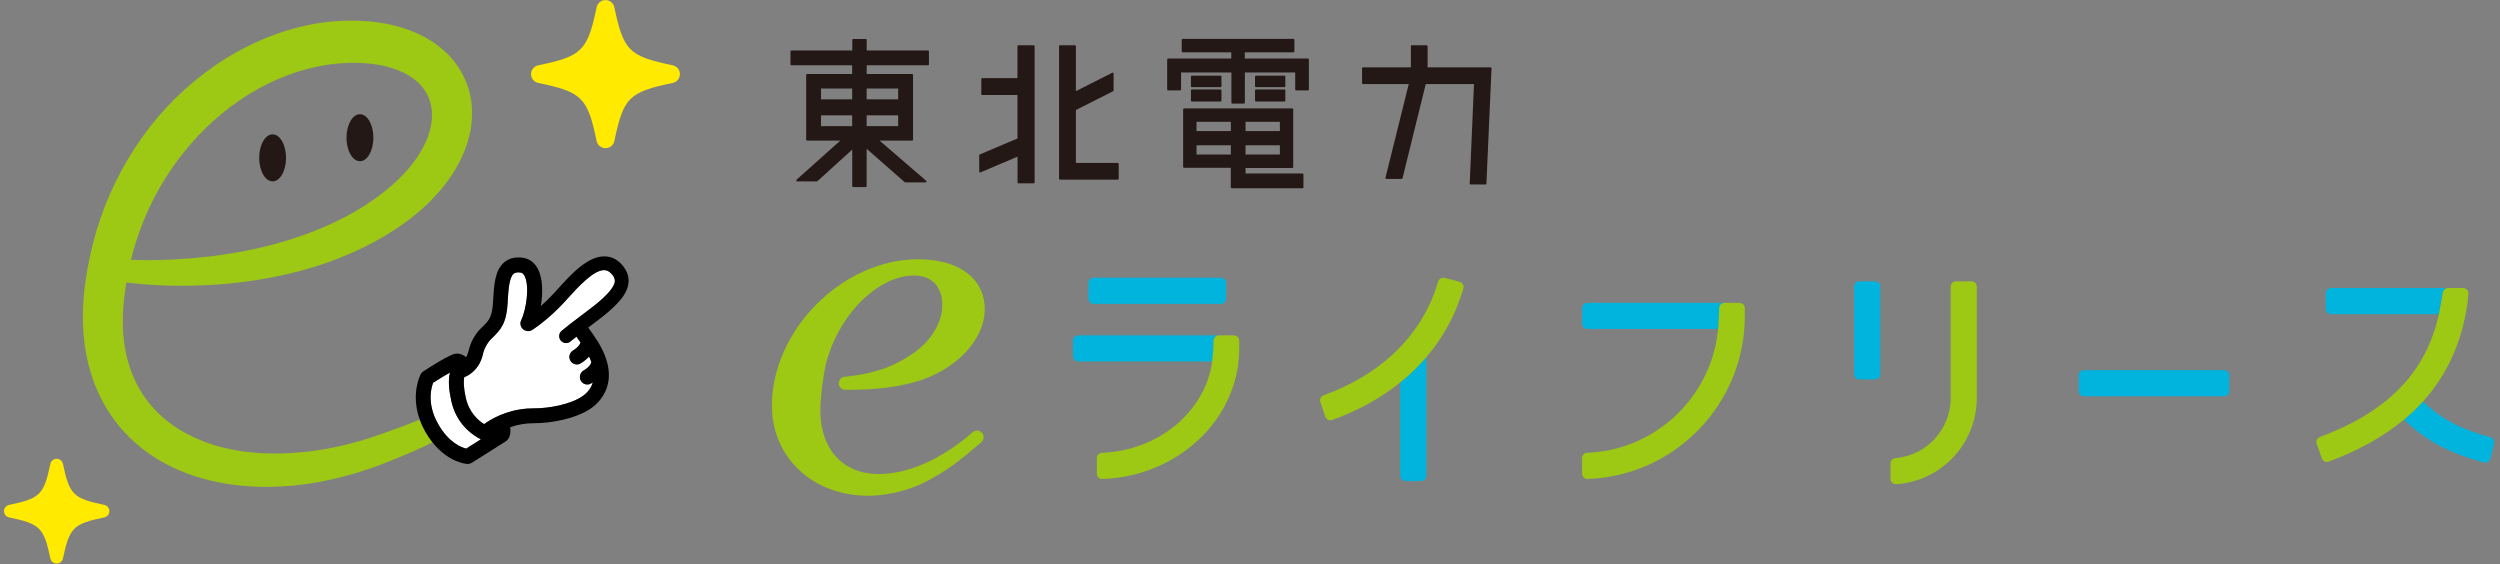 <svg width="319" height="72" viewBox="0 0 319 72" fill="none" xmlns="http://www.w3.org/2000/svg">
<rect x="0" y="0" width="319" height="72" fill="#808080" stroke="none"/>
<g clip-path="url(#clip0_22_141)">
<path d="M100.963 8.329H108.735V9.441H102.981C102.951 9.441 102.922 9.454 102.901 9.475C102.879 9.496 102.867 9.525 102.867 9.555V17.827C102.867 17.889 102.92 17.942 102.981 17.942H107.219L101.633 22.938C101.633 22.938 101.58 23.026 101.598 23.07C101.615 23.115 101.659 23.15 101.712 23.15H104.215C104.215 23.15 104.277 23.141 104.294 23.123L108.744 19.089V23.759C108.744 23.821 108.797 23.873 108.858 23.873H110.471C110.501 23.873 110.53 23.861 110.551 23.839C110.572 23.818 110.585 23.789 110.585 23.759V18.983L115.44 23.247C115.44 23.247 115.493 23.273 115.52 23.273H118.093C118.145 23.273 118.19 23.247 118.207 23.193C118.224 23.141 118.207 23.097 118.173 23.061L112.233 17.942H116.393C116.423 17.941 116.452 17.929 116.473 17.907C116.494 17.886 116.506 17.857 116.507 17.827V9.555C116.506 9.525 116.494 9.496 116.473 9.475C116.452 9.454 116.423 9.441 116.393 9.441H110.594V8.329H118.419C118.449 8.328 118.478 8.316 118.5 8.295C118.521 8.273 118.533 8.244 118.534 8.214V6.555C118.533 6.524 118.521 6.495 118.5 6.474C118.478 6.452 118.449 6.44 118.419 6.44H110.594V5.089C110.594 5.059 110.581 5.03 110.56 5.008C110.539 4.987 110.51 4.975 110.48 4.974H108.868C108.837 4.974 108.808 4.987 108.787 5.008C108.766 5.03 108.753 5.059 108.753 5.089V6.44H100.981C100.951 6.44 100.922 6.452 100.9 6.474C100.879 6.495 100.867 6.524 100.866 6.555V8.214C100.866 8.276 100.919 8.329 100.981 8.329H100.963ZM108.735 16.096H104.761V14.72H108.735V16.096ZM108.735 12.672H104.761V11.295H108.735V12.672ZM110.586 11.295H114.604V12.672H110.585V11.295H110.586ZM110.586 14.72H114.604V16.096H110.585V14.72H110.586Z" fill="#231815"/>
<path fill-rule="evenodd" clip-rule="evenodd" d="M142.624 20.793H137.284V14.04L142.033 11.639C142.033 11.639 142.095 11.577 142.095 11.533V9.388C142.095 9.388 142.078 9.309 142.043 9.282C142.007 9.265 141.963 9.256 141.928 9.282L137.285 11.63V5.891C137.284 5.861 137.272 5.832 137.25 5.81C137.229 5.789 137.2 5.777 137.17 5.776H135.249C135.219 5.777 135.19 5.789 135.168 5.81C135.147 5.832 135.134 5.861 135.134 5.891V22.814C135.134 22.875 135.187 22.928 135.249 22.928H142.632C142.662 22.927 142.691 22.915 142.713 22.894C142.734 22.873 142.746 22.844 142.747 22.814V20.907C142.747 20.876 142.734 20.847 142.713 20.826C142.692 20.804 142.663 20.792 142.632 20.792L142.624 20.793ZM131.891 5.777H129.944C129.914 5.778 129.885 5.79 129.864 5.812C129.843 5.833 129.83 5.862 129.83 5.892V9.97H125.327C125.297 9.971 125.268 9.983 125.247 10.004C125.225 10.026 125.213 10.055 125.213 10.085V12.009C125.213 12.071 125.266 12.124 125.327 12.124H129.83V17.668L125.019 19.706C124.998 19.715 124.98 19.73 124.968 19.749C124.955 19.768 124.948 19.79 124.949 19.813V21.887C124.949 21.887 124.966 21.967 125.001 21.985C125.017 21.997 125.037 22.004 125.057 22.005C125.077 22.007 125.098 22.003 125.116 21.993L129.839 19.989V23.282C129.839 23.343 129.892 23.396 129.953 23.396H131.9C131.93 23.396 131.959 23.384 131.981 23.362C132.002 23.341 132.014 23.312 132.015 23.282V5.892C132.014 5.862 132.002 5.833 131.981 5.811C131.959 5.79 131.93 5.778 131.9 5.777H131.891Z" fill="#231815"/>
<path d="M163.898 9.652H160.253C160.191 9.652 160.141 9.702 160.141 9.764V11.007C160.141 11.068 160.191 11.118 160.253 11.118H163.898C163.96 11.118 164.009 11.068 164.009 11.007V9.764C164.009 9.702 163.96 9.652 163.898 9.652Z" fill="#231815"/>
<path d="M157.181 24.023H166.203C166.233 24.023 166.262 24.011 166.283 23.989C166.305 23.968 166.317 23.939 166.318 23.909V22.249C166.317 22.219 166.305 22.19 166.283 22.169C166.262 22.147 166.233 22.135 166.203 22.135H158.934V21.437H164.899C164.929 21.437 164.958 21.424 164.98 21.403C165.001 21.381 165.014 21.353 165.014 21.322V13.942C165.013 13.912 165.001 13.883 164.98 13.862C164.958 13.841 164.929 13.829 164.899 13.828H151.083C151.053 13.829 151.024 13.841 151.002 13.862C150.981 13.884 150.968 13.913 150.968 13.943V21.296C150.968 21.357 151.021 21.41 151.083 21.41H157.049V23.891C157.049 23.953 157.101 24.006 157.163 24.006L157.18 24.023H157.181ZM158.933 15.541H163.313V16.724H158.933V15.541ZM158.933 18.532H163.313V19.715H158.933V18.532ZM152.678 15.541H157.057V16.724H152.677V15.541H152.678ZM152.678 19.715V18.532H157.057V19.715H152.677H152.678Z" fill="#231815"/>
<path d="M163.898 11.418H160.253C160.191 11.418 160.141 11.468 160.141 11.529V12.842C160.141 12.904 160.191 12.954 160.253 12.954H163.898C163.96 12.954 164.009 12.904 164.009 12.842V11.529C164.009 11.468 163.96 11.418 163.898 11.418Z" fill="#231815"/>
<path fill-rule="evenodd" clip-rule="evenodd" d="M149.074 11.533H150.589C150.619 11.532 150.648 11.52 150.67 11.499C150.691 11.477 150.704 11.448 150.704 11.418V9.247H157.127V13.104C157.127 13.166 157.181 13.219 157.242 13.219H158.731C158.761 13.218 158.79 13.206 158.812 13.185C158.833 13.163 158.846 13.134 158.846 13.104V9.247H165.269V11.418C165.269 11.48 165.322 11.533 165.383 11.533H166.9C166.93 11.532 166.959 11.52 166.98 11.498C167.001 11.477 167.013 11.448 167.014 11.418V7.587C167.013 7.557 167.001 7.528 166.98 7.507C166.958 7.485 166.93 7.473 166.9 7.473H158.837V6.677H165.049C165.079 6.676 165.108 6.664 165.129 6.643C165.151 6.621 165.163 6.592 165.163 6.562V5.071C165.163 5.041 165.151 5.012 165.129 4.99C165.108 4.969 165.079 4.957 165.049 4.956H150.898C150.867 4.956 150.838 4.969 150.817 4.99C150.796 5.012 150.783 5.041 150.783 5.071V6.562C150.783 6.624 150.836 6.677 150.898 6.677H157.11V7.472H149.047C149.017 7.472 148.988 7.485 148.967 7.506C148.946 7.528 148.934 7.556 148.933 7.587V11.418C148.933 11.479 148.985 11.532 149.047 11.532L149.074 11.533Z" fill="#231815"/>
<path d="M155.747 11.418H152.075C152.014 11.418 151.964 11.468 151.964 11.529V12.842C151.964 12.904 152.014 12.954 152.075 12.954H155.747C155.809 12.954 155.859 12.904 155.859 12.842V11.529C155.859 11.468 155.809 11.418 155.747 11.418Z" fill="#231815"/>
<path d="M155.747 9.652H152.075C152.014 9.652 151.964 9.702 151.964 9.764V11.007C151.964 11.068 152.014 11.118 152.075 11.118H155.747C155.809 11.118 155.859 11.068 155.859 11.007V9.764C155.859 9.702 155.809 9.652 155.747 9.652Z" fill="#231815"/>
<path fill-rule="evenodd" clip-rule="evenodd" d="M187.527 23.415C187.527 23.415 187.535 23.476 187.562 23.503C187.589 23.529 187.615 23.538 187.65 23.538H189.553C189.583 23.538 189.612 23.525 189.634 23.504C189.655 23.482 189.668 23.453 189.668 23.423L190.319 8.717C190.319 8.717 190.311 8.655 190.285 8.629C190.274 8.617 190.26 8.608 190.245 8.602C190.23 8.595 190.213 8.593 190.197 8.594H182.161V5.892C182.161 5.862 182.148 5.833 182.127 5.811C182.106 5.79 182.077 5.778 182.046 5.777H180.143C180.113 5.778 180.084 5.79 180.063 5.811C180.041 5.833 180.029 5.862 180.029 5.892V8.594H173.913C173.883 8.594 173.854 8.607 173.833 8.628C173.811 8.65 173.799 8.678 173.799 8.709V10.615C173.799 10.677 173.852 10.73 173.913 10.73H179.755L176.786 22.682C176.786 22.682 176.786 22.752 176.803 22.788C176.83 22.814 176.856 22.832 176.9 22.832H178.847C178.901 22.832 178.954 22.797 178.962 22.743L181.923 10.73H188.082L187.535 23.406L187.527 23.415Z" fill="#231815"/>
<path fill-rule="evenodd" clip-rule="evenodd" d="M104.858 49.755C104.735 50.832 104.673 51.777 104.673 52.341C104.673 57.329 107.572 60.489 112.11 60.489C115.265 60.489 119.547 59.13 124.11 55.149C124.264 55.015 124.46 54.941 124.664 54.939C124.868 54.937 125.065 55.009 125.221 55.14C125.315 55.22 125.39 55.32 125.441 55.433C125.492 55.545 125.518 55.667 125.518 55.791C125.517 55.914 125.489 56.036 125.436 56.148C125.384 56.26 125.307 56.358 125.213 56.438C122.93 58.326 120.947 60.171 117.406 61.813C115.458 62.713 112.806 63.261 110.789 63.261C103.73 63.261 98.496 58.397 98.496 51.767C98.496 42.111 107.51 33.081 117.15 33.081C122.384 33.081 125.653 35.543 125.653 39.453C125.653 43.364 121.935 47.345 116.578 48.793C114.18 49.419 111.784 49.737 108.383 49.737H107.845C107.734 49.737 107.623 49.714 107.521 49.67C107.419 49.626 107.326 49.561 107.25 49.48C107.173 49.399 107.114 49.304 107.075 49.199C107.037 49.094 107.02 48.983 107.026 48.872C107.034 48.675 107.112 48.488 107.246 48.344C107.38 48.2 107.561 48.108 107.757 48.087C112.057 47.619 114.233 46.621 116.454 45.129C118.789 43.55 120.234 41.149 120.234 38.941C120.234 36.603 118.913 35.155 116.639 35.155C111.66 35.155 106.303 40.963 105.167 47.53L104.849 49.737L104.858 49.755Z" fill="#9DC814"/>
<path d="M155.797 35.437H139.547C139.183 35.437 138.887 35.732 138.887 36.097V38.114C138.887 38.478 139.183 38.774 139.547 38.774H155.797C156.162 38.774 156.457 38.478 156.457 38.114V36.097C156.457 35.732 156.162 35.437 155.797 35.437Z" fill="#00B4DE"/>
<path fill-rule="evenodd" clip-rule="evenodd" d="M178.672 48.801V60.701C178.672 61.081 178.98 61.381 179.35 61.381H181.324C181.703 61.381 182.003 61.072 182.003 60.701V45.728C182.003 45.685 181.985 45.641 181.976 45.605C180.974 46.769 179.868 47.838 178.672 48.8V48.801Z" fill="#00B4DE"/>
<path fill-rule="evenodd" clip-rule="evenodd" d="M186.232 35.949L184.329 35.455C184.157 35.413 183.976 35.439 183.823 35.528C183.669 35.616 183.557 35.761 183.509 35.931C181.562 42.605 176.407 47.725 168.899 50.434C168.731 50.493 168.592 50.616 168.513 50.776C168.434 50.937 168.421 51.122 168.477 51.291L169.103 53.163C169.161 53.335 169.286 53.478 169.449 53.559C169.613 53.64 169.801 53.653 169.974 53.594C173.297 52.403 176.213 50.779 178.672 48.801C179.868 47.839 180.974 46.77 181.976 45.606C184.173 43.048 185.793 40.046 186.725 36.806C186.749 36.718 186.755 36.626 186.744 36.535C186.732 36.445 186.702 36.357 186.656 36.278C186.61 36.199 186.549 36.13 186.476 36.075C186.403 36.02 186.32 35.98 186.232 35.958V35.949V35.949Z" fill="#9DC814"/>
<path d="M239.26 35.896H237.249C236.884 35.896 236.589 36.192 236.589 36.556V47.753C236.589 48.118 236.884 48.413 237.249 48.413H239.26C239.624 48.413 239.92 48.118 239.92 47.753V36.556C239.92 36.192 239.624 35.896 239.26 35.896Z" fill="#00B4DE"/>
<path d="M283.802 47.23H265.904C265.539 47.23 265.244 47.526 265.244 47.89V49.907C265.244 50.272 265.539 50.567 265.904 50.567H283.802C284.166 50.567 284.462 50.272 284.462 49.907V47.89C284.462 47.526 284.166 47.23 283.802 47.23Z" fill="#00B4DE"/>
<path fill-rule="evenodd" clip-rule="evenodd" d="M249.586 35.896C249.406 35.897 249.233 35.968 249.106 36.096C248.979 36.223 248.908 36.396 248.908 36.576V50.779C248.907 52.713 248.179 54.577 246.868 55.999C245.558 57.422 243.76 58.3 241.832 58.459C241.665 58.474 241.51 58.552 241.397 58.676C241.285 58.8 241.223 58.962 241.223 59.13V61.106C241.223 61.504 241.567 61.813 241.964 61.786C247.691 61.407 252.238 56.614 252.238 50.779V36.576C252.238 36.396 252.166 36.223 252.039 36.096C251.912 35.968 251.74 35.897 251.56 35.896H249.586Z" fill="#9DC814"/>
<path fill-rule="evenodd" clip-rule="evenodd" d="M154.854 43.461C154.856 43.283 154.928 43.112 155.055 42.986C155.182 42.861 155.354 42.79 155.532 42.79H137.592C137.412 42.791 137.24 42.863 137.113 42.99C136.986 43.117 136.914 43.29 136.914 43.47V45.439C136.914 45.818 137.223 46.119 137.592 46.119H154.678C154.678 46.119 154.836 44.865 154.854 43.453V43.461Z" fill="#00B4DE"/>
<path fill-rule="evenodd" clip-rule="evenodd" d="M157.445 42.79H155.533C155.355 42.791 155.184 42.862 155.057 42.988C154.93 43.113 154.857 43.283 154.854 43.461C154.84 44.352 154.781 45.242 154.678 46.127C153.788 52.5 147.875 57.488 140.615 57.779C140.438 57.785 140.27 57.859 140.147 57.986C140.024 58.112 139.955 58.282 139.955 58.459V60.436C139.955 60.816 140.272 61.133 140.65 61.125C150.342 60.789 158.123 53.445 158.123 44.476V43.488C158.123 43.308 158.052 43.135 157.925 43.008C157.797 42.88 157.625 42.809 157.445 42.808V42.79Z" fill="#9DC814"/>
<path fill-rule="evenodd" clip-rule="evenodd" d="M312.376 36.753H297.449C297.269 36.753 297.097 36.825 296.97 36.952C296.843 37.08 296.771 37.252 296.771 37.432V39.41C296.771 39.789 297.08 40.089 297.449 40.089H311.195C311.195 40.089 311.495 38.607 311.698 37.326C311.723 37.166 311.804 37.021 311.927 36.916C312.05 36.811 312.206 36.752 312.367 36.752L312.376 36.753ZM317.759 55.775C313.601 54.681 311.301 53.242 309.151 51.238C308.403 52.064 307.596 52.834 306.737 53.542C309.257 55.934 312.032 57.717 316.949 59.006C317.037 59.028 317.128 59.033 317.217 59.02C317.307 59.007 317.393 58.976 317.47 58.929C317.547 58.882 317.614 58.82 317.667 58.747C317.72 58.674 317.757 58.591 317.777 58.503L318.245 56.588C318.286 56.413 318.258 56.23 318.165 56.076C318.073 55.923 317.924 55.812 317.751 55.767L317.759 55.775Z" fill="#00B4DE"/>
<path fill-rule="evenodd" clip-rule="evenodd" d="M314.279 36.753H312.376C312.214 36.752 312.057 36.809 311.934 36.915C311.811 37.02 311.73 37.167 311.706 37.327C311.555 38.251 311.388 39.172 311.204 40.089C309.565 47.512 304.684 52.535 296.022 55.758C295.853 55.819 295.715 55.944 295.638 56.106C295.56 56.267 295.55 56.453 295.608 56.623L296.268 58.485C296.298 58.571 296.345 58.65 296.406 58.718C296.466 58.785 296.54 58.84 296.622 58.878C296.704 58.917 296.793 58.939 296.884 58.943C296.975 58.946 297.065 58.932 297.15 58.9C300.964 57.479 304.155 55.696 306.745 53.551C307.602 52.84 308.409 52.07 309.16 51.247C312.252 47.831 314.147 43.655 314.852 38.659L314.967 37.503C314.976 37.408 314.965 37.312 314.935 37.222C314.905 37.132 314.856 37.049 314.792 36.978C314.729 36.908 314.651 36.851 314.564 36.812C314.477 36.773 314.383 36.753 314.288 36.753H314.279Z" fill="#9DC814"/>
<path fill-rule="evenodd" clip-rule="evenodd" d="M219.38 39.312C219.382 39.133 219.454 38.963 219.581 38.837C219.709 38.712 219.88 38.641 220.059 38.642H202.559C202.379 38.642 202.207 38.714 202.079 38.841C201.952 38.969 201.881 39.141 201.881 39.321V41.289C201.881 41.669 202.189 41.969 202.559 41.969H219.239C219.239 41.969 219.363 40.407 219.38 39.303V39.312Z" fill="#00B4DE"/>
<path fill-rule="evenodd" clip-rule="evenodd" d="M221.962 38.642H220.05C219.872 38.643 219.701 38.714 219.574 38.839C219.448 38.964 219.375 39.134 219.371 39.312C219.354 40.416 219.231 41.978 219.231 41.978C218.411 50.62 211.283 57.444 202.533 57.771C202.356 57.776 202.188 57.85 202.065 57.977C201.942 58.103 201.872 58.273 201.872 58.45V60.428C201.872 60.807 202.189 61.125 202.568 61.116C213.697 60.745 222.641 51.556 222.641 40.319V39.33C222.641 39.15 222.569 38.977 222.442 38.85C222.315 38.722 222.142 38.651 221.962 38.65V38.642Z" fill="#9DC814"/>
<path d="M45.929 20.571C46.875 20.571 47.643 19.228 47.643 17.571C47.643 15.915 46.875 14.571 45.929 14.571C44.982 14.571 44.214 15.915 44.214 17.571C44.214 19.228 44.982 20.571 45.929 20.571Z" fill="#231815"/>
<path d="M34.786 23.143C35.733 23.143 36.5 21.8 36.5 20.143C36.5 18.486 35.733 17.143 34.786 17.143C33.839 17.143 33.071 18.486 33.071 20.143C33.071 21.8 33.839 23.143 34.786 23.143Z" fill="#231815"/>
<path fill-rule="evenodd" clip-rule="evenodd" d="M85.845 8.333C80.246 7.175 79.557 6.481 78.391 0.923C78.337 0.664 78.195 0.432 77.989 0.266C77.783 0.099 77.526 0.009 77.261 0.01C76.714 0.01 76.237 0.396 76.131 0.923C74.966 6.49 74.268 7.175 68.677 8.333C68.419 8.388 68.188 8.529 68.022 8.734C67.855 8.938 67.765 9.194 67.765 9.458C67.765 9.721 67.855 9.977 68.022 10.182C68.188 10.386 68.419 10.528 68.677 10.582C74.276 11.741 74.966 12.434 76.131 17.993C76.245 18.528 76.714 18.905 77.261 18.905C77.809 18.905 78.285 18.52 78.392 17.993C79.558 12.425 80.255 11.741 85.845 10.582C86.103 10.528 86.335 10.386 86.501 10.182C86.667 9.977 86.758 9.721 86.758 9.458C86.758 9.194 86.667 8.938 86.501 8.734C86.335 8.529 86.103 8.388 85.845 8.333ZM13.297 64.424C9.35 63.607 8.855 63.115 8.034 59.19C7.995 59.006 7.894 58.84 7.748 58.722C7.601 58.603 7.419 58.538 7.23 58.538C7.042 58.538 6.859 58.603 6.713 58.722C6.566 58.84 6.465 59.006 6.427 59.19C5.606 63.116 5.111 63.607 1.164 64.424C0.98 64.462 0.814 64.562 0.695 64.707C0.576 64.853 0.51 65.035 0.51 65.223C0.51 65.609 0.784 65.943 1.163 66.022C5.111 66.839 5.606 67.33 6.426 71.255C6.464 71.439 6.565 71.606 6.712 71.725C6.858 71.844 7.041 71.909 7.23 71.909C7.419 71.909 7.602 71.844 7.748 71.725C7.895 71.606 7.995 71.439 8.034 71.255C8.855 67.33 9.35 66.839 13.297 66.022C13.481 65.984 13.646 65.884 13.765 65.738C13.885 65.593 13.95 65.411 13.951 65.223C13.951 64.836 13.676 64.503 13.297 64.424Z" fill="#FFEA00"/>
<path d="M53.554 53.546C52.877 53.818 52.193 54.092 51.508 54.348C49.611 55.028 47.722 55.76 45.842 56.289C43.966 56.836 42.052 57.246 40.116 57.515C36.269 58.045 32.351 58.036 28.707 57.163C25.071 56.307 21.725 54.533 19.415 51.895C17.078 49.265 15.875 45.78 15.699 42.11C15.603 40.265 15.743 38.421 16.05 36.507L16.129 36.048C17.851 36.26 19.537 36.374 21.25 36.436C23.35 36.498 25.448 36.453 27.547 36.321C31.745 36.021 35.953 35.315 40.046 34.071C44.139 32.792 48.1 30.992 51.701 28.397C53.492 27.083 55.179 25.565 56.62 23.748C58.06 21.939 59.28 19.813 59.886 17.342C60.197 16.073 60.302 14.761 60.195 13.459C60.079 12.101 59.697 10.779 59.069 9.568C58.448 8.37 57.608 7.299 56.592 6.41C55.609 5.527 54.511 4.857 53.387 4.327C51.13 3.286 48.776 2.835 46.501 2.686C44.226 2.545 41.943 2.686 39.73 3.118C35.294 3.975 31.149 5.827 27.495 8.325C23.842 10.826 20.663 13.957 18.106 17.571C15.554 21.161 13.605 25.143 12.335 29.36C11.706 31.456 11.236 33.598 10.93 35.765C10.593 37.978 10.498 40.22 10.649 42.453C10.816 44.721 11.281 47.015 12.15 49.186C13.012 51.357 14.267 53.412 15.866 55.133C17.446 56.843 19.316 58.259 21.39 59.316C23.429 60.365 25.58 61.071 27.759 61.521C32.115 62.396 36.533 62.271 40.748 61.496C42.85 61.101 44.922 60.561 46.949 59.88C48.987 59.201 50.875 58.363 52.799 57.56C53.598 57.205 54.391 56.837 55.179 56.457C54.837 56.03 54.532 55.575 54.265 55.098C53.981 54.606 53.743 54.089 53.554 53.553V53.546ZM17.341 30.903C18.483 27.253 20.213 23.814 22.462 20.721C24.711 17.659 27.425 14.941 30.543 12.814C33.643 10.689 37.139 9.153 40.748 8.447C42.537 8.093 44.363 7.956 46.185 8.041C47.985 8.129 49.725 8.474 51.2 9.135C52.676 9.797 53.844 10.777 54.476 11.985C55.127 13.185 55.293 14.659 54.959 16.203C54.634 17.747 53.835 19.309 52.755 20.729C51.683 22.159 50.331 23.446 48.855 24.603C45.887 26.914 42.365 28.706 38.693 30.003C35.013 31.327 31.131 32.164 27.187 32.667C25.21 32.915 23.224 33.074 21.233 33.144C19.729 33.209 18.222 33.212 16.718 33.153C16.902 32.403 17.104 31.653 17.333 30.921L17.341 30.903Z" fill="#9DC814"/>
<path fill-rule="evenodd" clip-rule="evenodd" d="M59.72 57.092L59.483 57.242C58.859 57.092 57.269 56.492 55.917 54.136C55.056 52.636 54.889 51.313 54.951 50.342C54.98 49.829 55.083 49.324 55.258 48.842C55.964 48.388 56.681 47.953 57.409 47.536C57.287 48.003 57.251 48.56 57.287 49.213C57.322 49.786 57.419 50.43 57.577 51.153C58.174 53.862 59.921 55.257 61.029 55.883L61.354 56.06L59.711 57.092H59.72ZM78.454 35.933C78.278 37.203 75.74 39.083 74.905 39.701C74.173 40.246 73.448 40.799 72.728 41.36C72.042 41.898 71.682 42.198 71.665 42.215C71.486 42.366 71.375 42.582 71.355 42.816C71.335 43.049 71.409 43.281 71.56 43.46C71.735 43.663 71.981 43.777 72.227 43.777C72.429 43.777 72.622 43.706 72.789 43.575C72.789 43.575 73.053 43.353 73.553 42.957C73.703 43.168 73.896 43.442 74.08 43.706C74.054 43.813 73.887 44.245 73.097 44.739C72.99 44.806 72.899 44.893 72.826 44.995C72.754 45.097 72.702 45.212 72.674 45.334C72.647 45.456 72.643 45.583 72.664 45.706C72.685 45.83 72.731 45.947 72.797 46.053C72.872 46.178 72.978 46.282 73.105 46.353C73.255 46.451 73.431 46.504 73.61 46.504C73.789 46.504 73.965 46.451 74.115 46.353C74.502 46.115 74.856 45.828 75.169 45.498C75.275 45.718 75.363 45.939 75.442 46.151C75.442 46.203 75.425 46.248 75.425 46.301C75.407 46.363 75.293 46.786 74.458 47.28C74.009 47.554 73.86 48.136 74.123 48.595C74.186 48.703 74.27 48.797 74.37 48.872C74.469 48.947 74.583 49.002 74.704 49.033C74.825 49.065 74.951 49.071 75.074 49.054C75.198 49.036 75.317 48.994 75.424 48.93C75.503 48.886 75.573 48.833 75.643 48.789C75.442 49.503 74.985 50.113 74.273 50.589C72.71 51.639 70.005 52.106 68.134 52.106H68.073C67.809 52.106 67.554 52.115 67.3 52.133C64.48 52.336 62.522 53.571 61.775 54.118C61.019 53.651 59.851 52.635 59.43 50.748C59.131 49.38 59.149 48.603 59.228 48.171V48.136C59.351 48.092 59.465 48.03 59.579 47.968C59.65 47.934 59.72 47.907 59.781 47.863C59.851 47.818 59.921 47.765 59.992 47.721C60.8 47.165 61.389 46.265 61.617 45.206C61.766 44.492 62.196 43.715 62.705 43.221C63.927 42.047 64.63 41.253 64.779 38.606V38.501C64.866 37.053 64.963 35.413 65.543 34.927C65.613 34.874 65.815 34.698 66.395 34.778C66.553 34.795 66.737 34.856 66.922 35.183C67.571 36.374 67.221 39.348 66.5 40.866C66.391 41.095 66.377 41.358 66.461 41.598C66.545 41.837 66.72 42.034 66.948 42.145C67.02 42.18 67.097 42.204 67.176 42.215C67.405 42.278 67.66 42.251 67.879 42.118C67.958 42.065 69.935 40.821 72.042 38.518L72.464 38.051C73.773 36.603 75.775 34.415 77.128 34.468C77.365 34.477 77.742 34.556 78.173 35.113C78.463 35.483 78.463 35.747 78.445 35.942L78.454 35.933Z" fill="white"/>
<path d="M79.57 34.028C78.92 33.189 78.12 32.739 77.207 32.713C75.029 32.633 72.886 34.98 71.182 36.868L70.769 37.328C70.213 37.931 69.627 38.505 69.012 39.048C69.293 37.353 69.267 35.465 68.609 34.265C68.169 33.463 67.493 32.978 66.65 32.88C65.718 32.765 64.946 32.96 64.349 33.463C63.137 34.478 63.031 36.383 62.917 38.395V38.501C62.794 40.53 62.39 40.918 61.415 41.845C60.624 42.603 60.018 43.707 59.781 44.81C59.72 45.093 59.615 45.357 59.465 45.578C59.148 45.295 58.745 45.101 58.279 45.118C58.043 45.118 57.48 45.145 54.011 47.386C53.874 47.475 53.762 47.596 53.686 47.739C53.624 47.853 52.377 50.271 53.563 53.545C53.739 54.039 53.975 54.56 54.275 55.089C54.564 55.601 54.881 56.051 55.187 56.448C57.243 59.042 59.526 59.201 59.641 59.201H59.693C59.869 59.201 60.045 59.148 60.203 59.051L64.506 56.334L64.533 56.315C65.016 55.989 65.21 55.381 65.104 54.507C66.061 54.174 67.068 54.004 68.081 54.003H68.107C70.338 54.003 73.43 53.439 75.336 52.16C76.364 51.471 79.481 48.807 76.294 43.601C75.9 42.986 75.487 42.383 75.055 41.793C75.328 41.589 75.617 41.368 75.942 41.13C78.762 39.039 79.991 37.61 80.185 36.18C80.29 35.421 80.079 34.697 79.561 34.036L79.57 34.028ZM59.729 57.092L59.491 57.242C58.868 57.092 57.278 56.492 55.925 54.136C55.065 52.636 54.898 51.313 54.959 50.342C54.989 49.829 55.092 49.324 55.267 48.842C55.973 48.388 56.69 47.953 57.419 47.536C57.296 48.003 57.261 48.56 57.296 49.213C57.33 49.786 57.427 50.43 57.586 51.153C58.183 53.862 59.931 55.257 61.037 55.883L61.362 56.06L59.72 57.092H59.729ZM78.454 35.933C78.278 37.203 75.74 39.083 74.905 39.701C74.173 40.246 73.448 40.799 72.728 41.36C72.042 41.898 71.682 42.198 71.665 42.215C71.486 42.366 71.375 42.582 71.355 42.816C71.335 43.049 71.409 43.281 71.56 43.46C71.735 43.663 71.981 43.777 72.227 43.777C72.429 43.777 72.622 43.707 72.789 43.575C72.789 43.575 73.053 43.353 73.553 42.957C73.703 43.168 73.896 43.442 74.08 43.707C74.054 43.813 73.887 44.245 73.097 44.739C72.99 44.806 72.899 44.893 72.826 44.995C72.754 45.097 72.702 45.212 72.674 45.334C72.647 45.456 72.643 45.583 72.664 45.706C72.685 45.83 72.731 45.948 72.797 46.053C72.872 46.179 72.978 46.282 73.105 46.353C73.255 46.451 73.431 46.504 73.61 46.504C73.789 46.504 73.965 46.451 74.115 46.353C74.502 46.115 74.856 45.828 75.169 45.498C75.275 45.718 75.363 45.939 75.442 46.151C75.442 46.203 75.425 46.248 75.425 46.301C75.407 46.363 75.293 46.786 74.458 47.28C74.009 47.554 73.86 48.136 74.123 48.595C74.186 48.703 74.27 48.797 74.37 48.872C74.469 48.947 74.583 49.002 74.704 49.033C74.825 49.065 74.951 49.071 75.074 49.054C75.198 49.036 75.317 48.994 75.424 48.93C75.503 48.886 75.573 48.833 75.643 48.789C75.442 49.503 74.985 50.113 74.273 50.589C72.71 51.639 70.005 52.107 68.134 52.107H68.073C67.809 52.107 67.554 52.115 67.3 52.133C64.48 52.336 62.522 53.571 61.775 54.118C61.019 53.651 59.851 52.635 59.43 50.748C59.131 49.38 59.149 48.603 59.228 48.171V48.136C59.351 48.092 59.465 48.03 59.579 47.968C59.65 47.934 59.72 47.907 59.781 47.863C59.851 47.818 59.921 47.765 59.992 47.721C60.8 47.165 61.389 46.265 61.617 45.207C61.766 44.492 62.196 43.715 62.705 43.221C63.927 42.047 64.63 41.253 64.779 38.607V38.501C64.866 37.053 64.963 35.413 65.543 34.927C65.613 34.875 65.815 34.698 66.395 34.778C66.553 34.795 66.737 34.857 66.922 35.183C67.571 36.375 67.221 39.348 66.5 40.866C66.391 41.095 66.377 41.358 66.461 41.598C66.545 41.837 66.72 42.034 66.948 42.145C67.02 42.18 67.097 42.204 67.176 42.215C67.405 42.278 67.66 42.251 67.879 42.118C67.958 42.065 69.935 40.821 72.042 38.518L72.464 38.051C73.773 36.603 75.775 34.415 77.128 34.468C77.365 34.477 77.742 34.557 78.173 35.113C78.463 35.483 78.463 35.747 78.445 35.942L78.454 35.933Z" fill="black"/>
</g>
<defs>
<clipPath id="clip0_22_141">
<rect width="318" height="72" fill="white" transform="translate(0.5)"/>
</clipPath>
</defs>
</svg>
